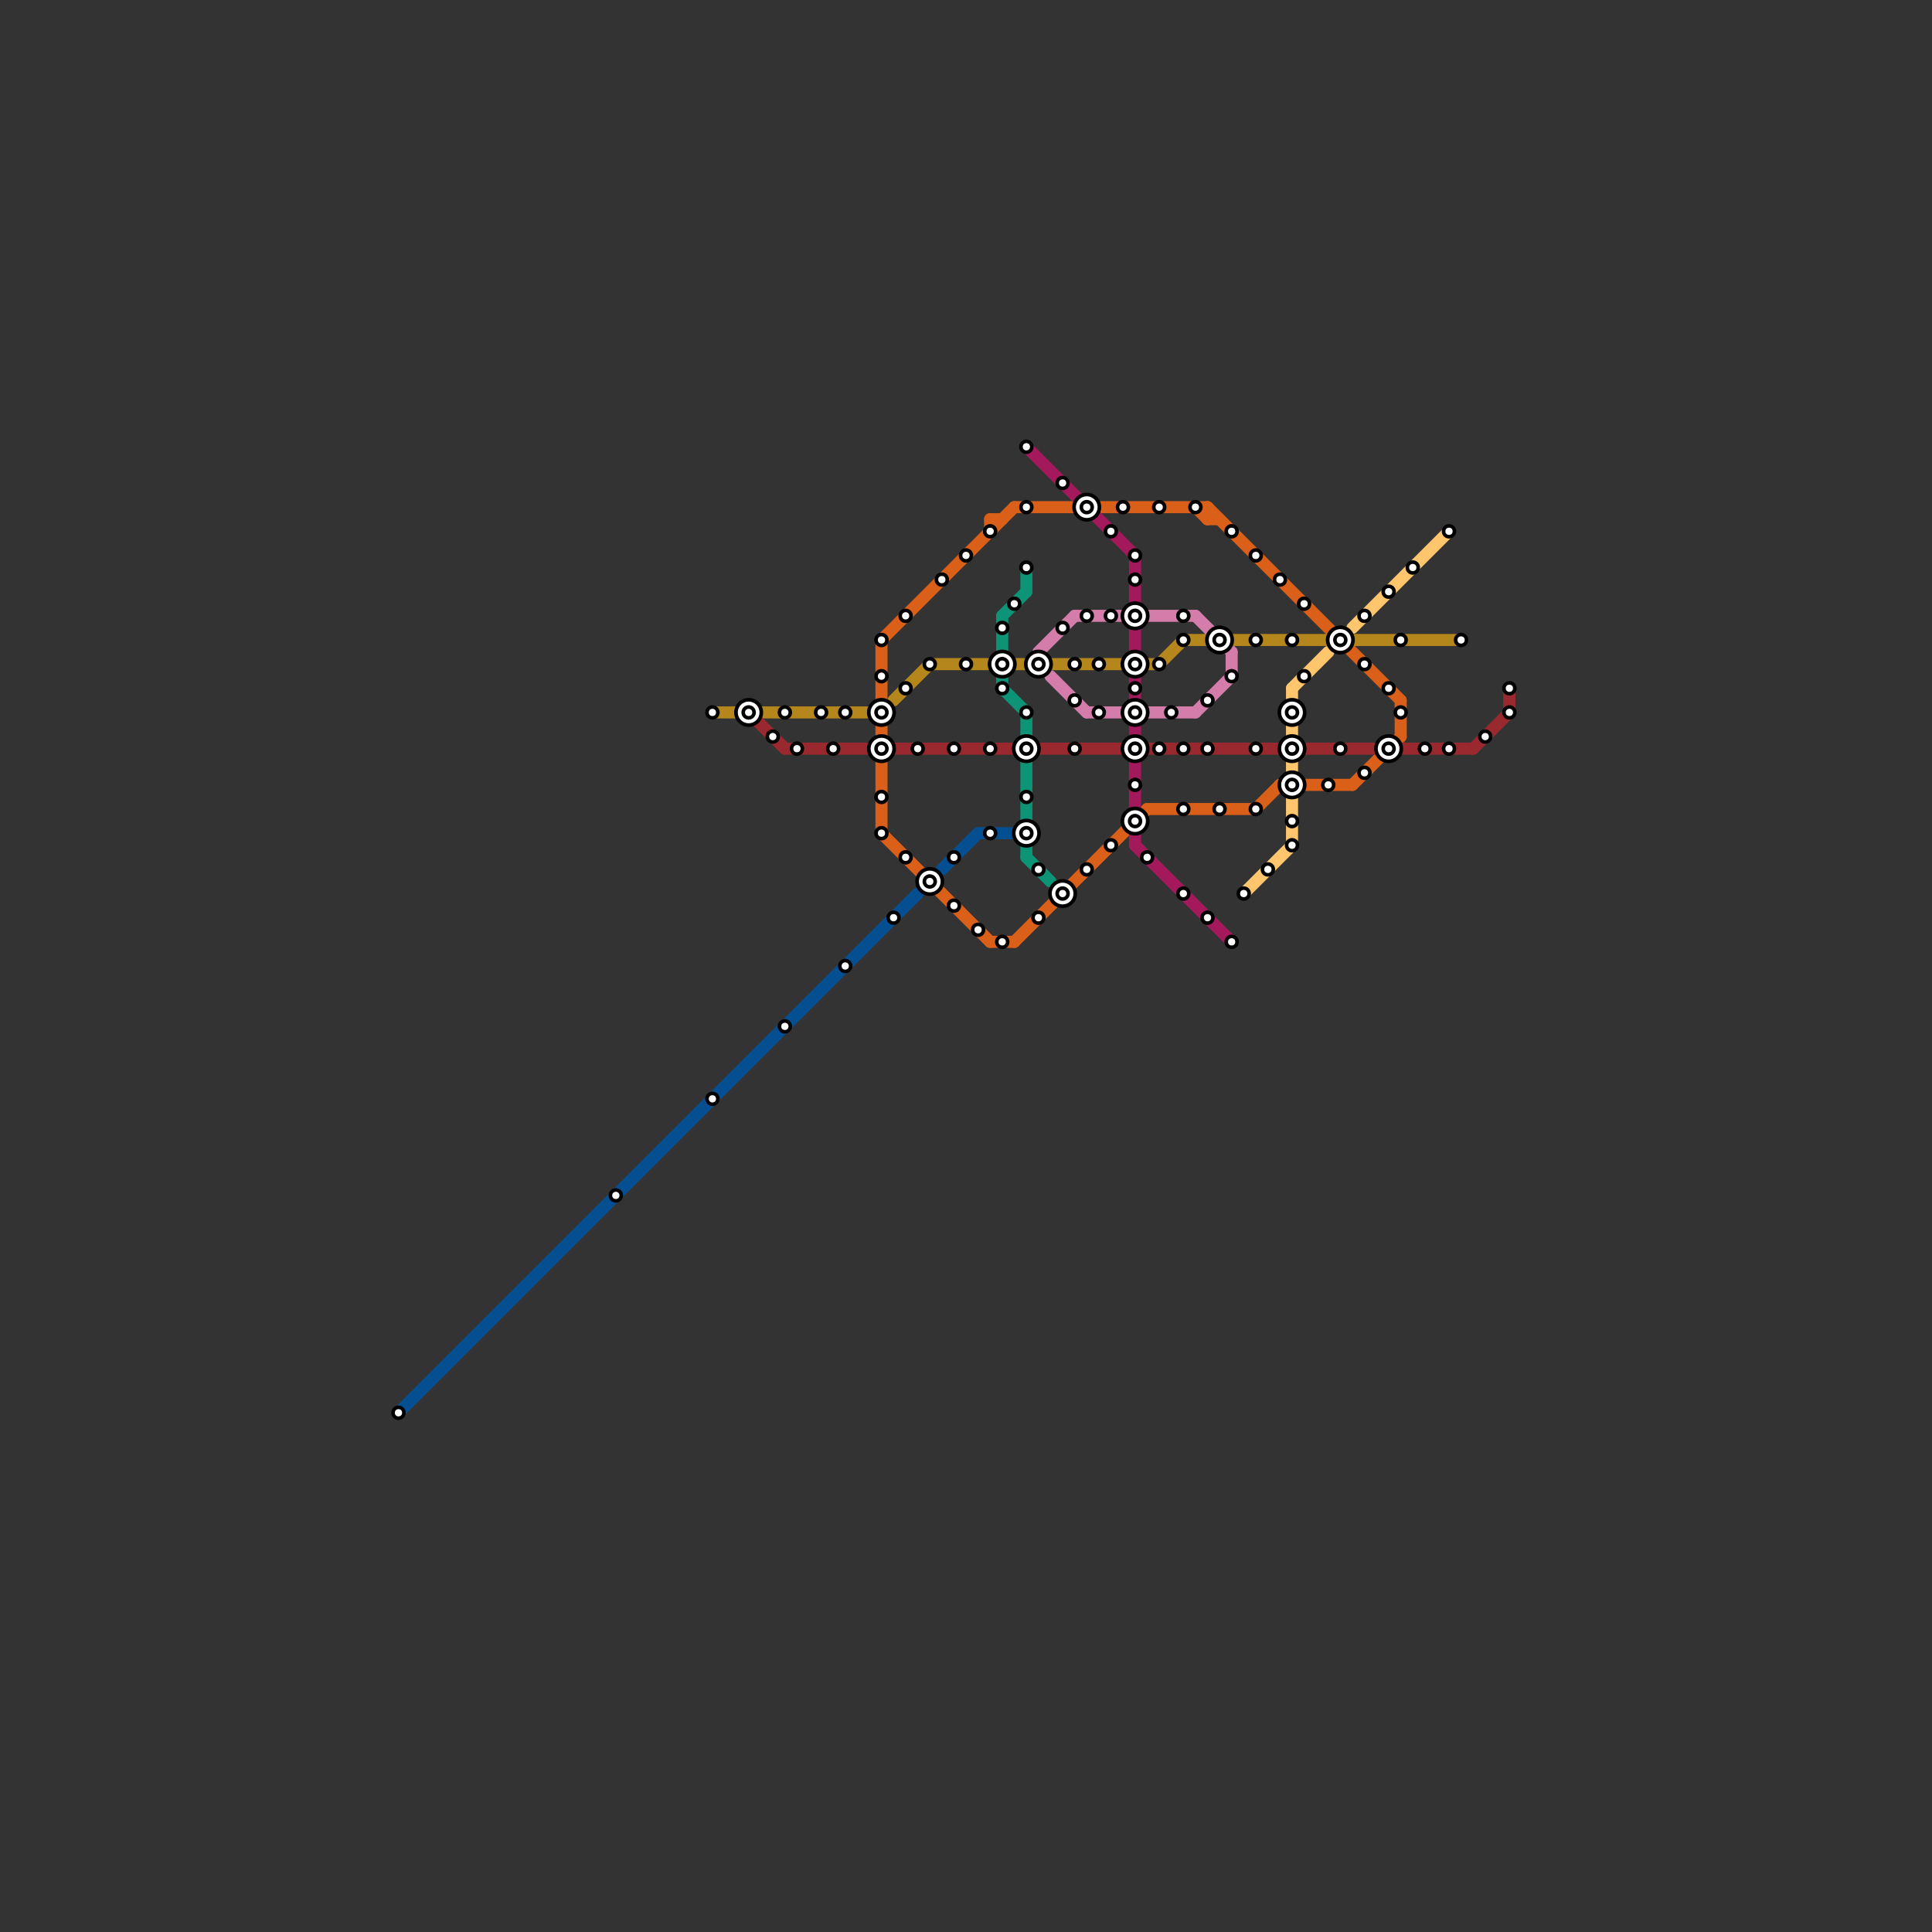 
<svg version="1.1" xmlns="http://www.w3.org/2000/svg" viewBox="0 0 160 160">
<rect x="0" y="0" width="160" height="160" fill="#333333" stroke="none"/>
<style>text { font: 1px Helvetica; font-weight: 600; white-space: pre; dominant-baseline: central; } line { stroke-width: 1; fill: none; stroke-linecap: round; stroke-linejoin: round; } .c0 { stroke: #da5f18 } .c1 { stroke: #d47daa } .c2 { stroke: #b5861b } .c3 { stroke: #9a292f } .c4 { stroke: #a4185c } .c5 { stroke: #ffc66e } .c6 { stroke: #d90727 } .c7 { stroke: #044f92 } .c8 { stroke: #0d9376 }</style><defs><g id="wm-xf"><circle r="1.2" fill="#000"/><circle r="0.9" fill="#fff"/><circle r="0.6" fill="#000"/><circle r="0.3" fill="#fff"/></g><g id="wm"><circle r="0.6" fill="#000"/><circle r="0.3" fill="#fff"/></g></defs><line class="c0" x1="112" y1="65" x2="116" y2="61"/><line class="c0" x1="104" y1="67" x2="106" y2="65"/><line class="c0" x1="73" y1="53" x2="84" y2="42"/><line class="c0" x1="100" y1="42" x2="116" y2="58"/><line class="c0" x1="84" y1="42" x2="89" y2="42"/><line class="c0" x1="82" y1="43" x2="83" y2="43"/><line class="c0" x1="106" y1="65" x2="112" y2="65"/><line class="c0" x1="100" y1="42" x2="100" y2="43"/><line class="c0" x1="95" y1="67" x2="104" y2="67"/><line class="c0" x1="82" y1="43" x2="82" y2="44"/><line class="c0" x1="99" y1="42" x2="100" y2="43"/><line class="c0" x1="91" y1="42" x2="100" y2="42"/><line class="c0" x1="100" y1="43" x2="101" y2="43"/><line class="c0" x1="73" y1="53" x2="73" y2="69"/><line class="c0" x1="84" y1="78" x2="95" y2="67"/><line class="c0" x1="73" y1="69" x2="82" y2="78"/><line class="c0" x1="116" y1="58" x2="116" y2="61"/><line class="c0" x1="82" y1="78" x2="84" y2="78"/><line class="c1" x1="102" y1="54" x2="102" y2="56"/><line class="c1" x1="99" y1="59" x2="102" y2="56"/><line class="c1" x1="87" y1="56" x2="90" y2="59"/><line class="c1" x1="89" y1="51" x2="99" y2="51"/><line class="c1" x1="99" y1="51" x2="102" y2="54"/><line class="c1" x1="86" y1="54" x2="89" y2="51"/><line class="c1" x1="90" y1="59" x2="99" y2="59"/><line class="c2" x1="77" y1="55" x2="82" y2="55"/><line class="c2" x1="98" y1="53" x2="100" y2="53"/><line class="c2" x1="63" y1="59" x2="72" y2="59"/><line class="c2" x1="112" y1="53" x2="121" y2="53"/><line class="c2" x1="96" y1="55" x2="98" y2="53"/><line class="c2" x1="84" y1="55" x2="85" y2="55"/><line class="c2" x1="87" y1="55" x2="93" y2="55"/><line class="c2" x1="95" y1="55" x2="96" y2="55"/><line class="c2" x1="102" y1="53" x2="110" y2="53"/><line class="c2" x1="74" y1="58" x2="77" y2="55"/><line class="c2" x1="59" y1="59" x2="61" y2="59"/><line class="c3" x1="62" y1="59" x2="65" y2="62"/><line class="c3" x1="65" y1="62" x2="72" y2="62"/><line class="c3" x1="125" y1="57" x2="125" y2="59"/><line class="c3" x1="122" y1="62" x2="125" y2="59"/><line class="c3" x1="74" y1="62" x2="106" y2="62"/><line class="c3" x1="108" y1="62" x2="114" y2="62"/><line class="c3" x1="116" y1="62" x2="122" y2="62"/><line class="c4" x1="94" y1="63" x2="94" y2="67"/><line class="c4" x1="85" y1="37" x2="94" y2="46"/><line class="c4" x1="94" y1="60" x2="94" y2="61"/><line class="c4" x1="94" y1="69" x2="94" y2="70"/><line class="c4" x1="94" y1="70" x2="102" y2="78"/><line class="c4" x1="94" y1="46" x2="94" y2="50"/><line class="c4" x1="94" y1="52" x2="94" y2="58"/><circle cx="86" cy="55" r="1" fill="#a4185c" /><line class="c5" x1="103" y1="74" x2="107" y2="70"/><line class="c5" x1="107" y1="57" x2="107" y2="58"/><line class="c5" x1="112" y1="52" x2="120" y2="44"/><line class="c5" x1="107" y1="66" x2="107" y2="70"/><line class="c5" x1="107" y1="60" x2="107" y2="64"/><line class="c5" x1="107" y1="57" x2="110" y2="54"/><circle cx="107" cy="59" r="1" fill="#d90727" /><line class="c7" x1="81" y1="69" x2="84" y2="69"/><line class="c7" x1="78" y1="72" x2="81" y2="69"/><line class="c7" x1="33" y1="117" x2="76" y2="74"/><line class="c8" x1="85" y1="47" x2="85" y2="49"/><line class="c8" x1="83" y1="51" x2="85" y2="49"/><line class="c8" x1="83" y1="51" x2="83" y2="57"/><line class="c8" x1="85" y1="59" x2="85" y2="61"/><line class="c8" x1="83" y1="57" x2="85" y2="59"/><line class="c8" x1="85" y1="71" x2="87" y2="73"/><line class="c8" x1="85" y1="63" x2="85" y2="71"/>

<use x="100" y="58" href="#wm"/><use x="100" y="62" href="#wm"/><use x="100" y="76" href="#wm"/><use x="101" y="53" href="#wm-xf"/><use x="101" y="67" href="#wm"/><use x="102" y="44" href="#wm"/><use x="102" y="56" href="#wm"/><use x="102" y="78" href="#wm"/><use x="103" y="74" href="#wm"/><use x="104" y="46" href="#wm"/><use x="104" y="53" href="#wm"/><use x="104" y="62" href="#wm"/><use x="104" y="67" href="#wm"/><use x="105" y="72" href="#wm"/><use x="106" y="48" href="#wm"/><use x="107" y="53" href="#wm"/><use x="107" y="59" href="#wm-xf"/><use x="107" y="62" href="#wm-xf"/><use x="107" y="65" href="#wm-xf"/><use x="107" y="68" href="#wm"/><use x="107" y="70" href="#wm"/><use x="108" y="50" href="#wm"/><use x="108" y="56" href="#wm"/><use x="110" y="65" href="#wm"/><use x="111" y="53" href="#wm-xf"/><use x="111" y="62" href="#wm"/><use x="113" y="51" href="#wm"/><use x="113" y="55" href="#wm"/><use x="113" y="64" href="#wm"/><use x="115" y="49" href="#wm"/><use x="115" y="57" href="#wm"/><use x="115" y="62" href="#wm-xf"/><use x="116" y="53" href="#wm"/><use x="116" y="59" href="#wm"/><use x="117" y="47" href="#wm"/><use x="118" y="62" href="#wm"/><use x="120" y="44" href="#wm"/><use x="120" y="62" href="#wm"/><use x="121" y="53" href="#wm"/><use x="123" y="61" href="#wm"/><use x="125" y="57" href="#wm"/><use x="125" y="59" href="#wm"/><use x="33" y="117" href="#wm"/><use x="51" y="99" href="#wm"/><use x="59" y="59" href="#wm"/><use x="59" y="91" href="#wm"/><use x="62" y="59" href="#wm-xf"/><use x="64" y="61" href="#wm"/><use x="65" y="59" href="#wm"/><use x="65" y="85" href="#wm"/><use x="66" y="62" href="#wm"/><use x="68" y="59" href="#wm"/><use x="69" y="62" href="#wm"/><use x="70" y="59" href="#wm"/><use x="70" y="80" href="#wm"/><use x="73" y="53" href="#wm"/><use x="73" y="56" href="#wm"/><use x="73" y="59" href="#wm-xf"/><use x="73" y="62" href="#wm-xf"/><use x="73" y="66" href="#wm"/><use x="73" y="69" href="#wm"/><use x="74" y="76" href="#wm"/><use x="75" y="51" href="#wm"/><use x="75" y="57" href="#wm"/><use x="75" y="71" href="#wm"/><use x="76" y="62" href="#wm"/><use x="77" y="55" href="#wm"/><use x="77" y="73" href="#wm-xf"/><use x="78" y="48" href="#wm"/><use x="79" y="62" href="#wm"/><use x="79" y="71" href="#wm"/><use x="79" y="75" href="#wm"/><use x="80" y="46" href="#wm"/><use x="80" y="55" href="#wm"/><use x="81" y="77" href="#wm"/><use x="82" y="44" href="#wm"/><use x="82" y="62" href="#wm"/><use x="82" y="69" href="#wm"/><use x="83" y="52" href="#wm"/><use x="83" y="55" href="#wm-xf"/><use x="83" y="57" href="#wm"/><use x="83" y="78" href="#wm"/><use x="84" y="50" href="#wm"/><use x="85" y="37" href="#wm"/><use x="85" y="42" href="#wm"/><use x="85" y="47" href="#wm"/><use x="85" y="59" href="#wm"/><use x="85" y="62" href="#wm-xf"/><use x="85" y="66" href="#wm"/><use x="85" y="69" href="#wm-xf"/><use x="86" y="55" href="#wm-xf"/><use x="86" y="72" href="#wm"/><use x="86" y="76" href="#wm"/><use x="88" y="40" href="#wm"/><use x="88" y="52" href="#wm"/><use x="88" y="74" href="#wm-xf"/><use x="89" y="55" href="#wm"/><use x="89" y="58" href="#wm"/><use x="89" y="62" href="#wm"/><use x="90" y="42" href="#wm-xf"/><use x="90" y="51" href="#wm"/><use x="90" y="72" href="#wm"/><use x="91" y="55" href="#wm"/><use x="91" y="59" href="#wm"/><use x="92" y="44" href="#wm"/><use x="92" y="51" href="#wm"/><use x="92" y="70" href="#wm"/><use x="93" y="42" href="#wm"/><use x="94" y="46" href="#wm"/><use x="94" y="48" href="#wm"/><use x="94" y="51" href="#wm-xf"/><use x="94" y="55" href="#wm-xf"/><use x="94" y="57" href="#wm"/><use x="94" y="59" href="#wm-xf"/><use x="94" y="62" href="#wm-xf"/><use x="94" y="65" href="#wm"/><use x="94" y="68" href="#wm-xf"/><use x="95" y="71" href="#wm"/><use x="96" y="42" href="#wm"/><use x="96" y="55" href="#wm"/><use x="96" y="62" href="#wm"/><use x="97" y="59" href="#wm"/><use x="98" y="51" href="#wm"/><use x="98" y="53" href="#wm"/><use x="98" y="62" href="#wm"/><use x="98" y="67" href="#wm"/><use x="98" y="74" href="#wm"/><use x="99" y="42" href="#wm"/>
</svg>

